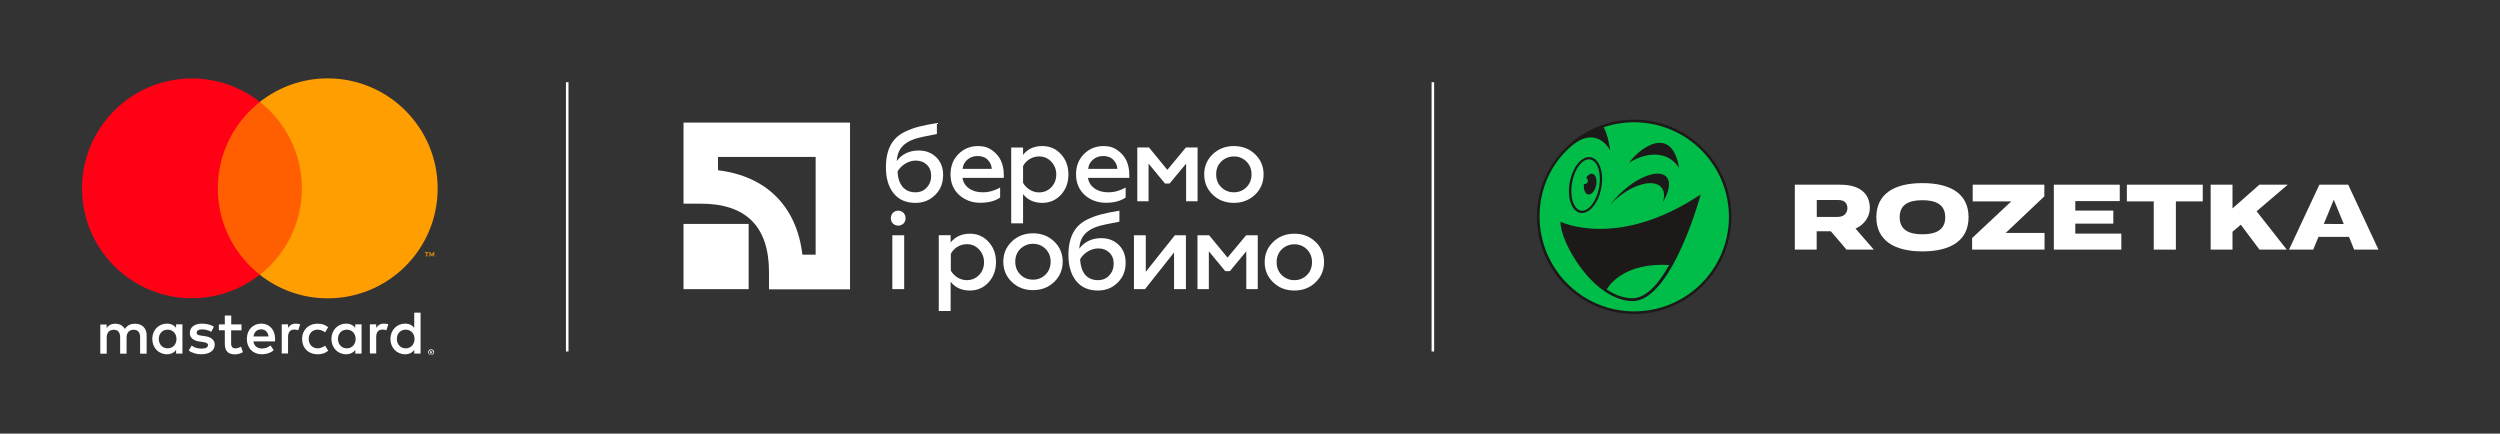 <?xml version="1.0" encoding="utf-8"?>
<!-- Generator: Adobe Illustrator 24.0.2, SVG Export Plug-In . SVG Version: 6.00 Build 0)  -->
<svg version="1.1" id="Layer_1" xmlns="http://www.w3.org/2000/svg" xmlns:xlink="http://www.w3.org/1999/xlink" x="0px" y="0px"
	 viewBox="0 0 252.99 43.88" style="enable-background:new 0 0 252.99 43.88;" xml:space="preserve">
<rect x="0" y="0" width="252.99" height="43.88" fill="#333333" stroke="none"/>
<style type="text/css">
	.st0{fill:#1E1919;}
	.st1{fill:#00BC48;}
	.st2{fill:#FFFFFF;}
	.st3{clip-path:url(#SVGID_2_);fill:#FFFFFF;}
	.st4{clip-path:url(#SVGID_2_);fill:#FF5F00;}
	.st5{clip-path:url(#SVGID_2_);fill:#FF0015;}
	.st6{clip-path:url(#SVGID_2_);fill:#FF9E00;}
</style>
<g>
	<g>
		<path class="st0" d="M175.21,21.99c-0.03,5.43-4.45,9.81-9.88,9.78c-5.44-0.02-9.83-4.45-9.8-9.88s4.46-9.81,9.88-9.78
			C170.85,12.14,175.24,16.56,175.21,21.99"/>
		<path class="st1" d="M160.69,19.67c0.33,0.08,0.71-0.33,0.83-0.91c0.12-0.57-0.04-1.1-0.37-1.17c-0.23-0.05-0.47,0.12-0.64,0.41
			c0.15,0.08,0.23,0.27,0.15,0.43c-0.07,0.14-0.22,0.23-0.37,0.19C160.22,19.14,160.39,19.6,160.69,19.67 M159.09,18.46
			c0.27-1.43,1.09-2.47,1.85-2.32c0.75,0.14,1.14,1.42,0.88,2.85c-0.27,1.43-1.1,2.47-1.85,2.32
			C159.22,21.16,158.83,19.88,159.09,18.46 M172.11,19.67c-8.41,5.62-14.19,2.77-14.19,2.77c-0.09,1.95,3.26,7.95,7.26,8.03
			C169.18,30.53,172.11,19.67,172.11,19.67 M159.91,21.54c0.88,0.17,1.84-0.96,2.13-2.51c0.3-1.55-0.18-2.95-1.06-3.12
			c-0.88-0.17-1.83,0.96-2.12,2.51C158.56,19.97,159.03,21.37,159.91,21.54 M162.93,20.74c0.3-0.33,0.63-0.65,1.02-0.94
			c1.73-1.33,3.64-1.67,4.25-0.74c0.24,0.36,0.25,0.86,0.07,1.4c0.62-1.02,0.82-1.96,0.43-2.49c-0.64-0.87-2.63-0.28-4.44,1.33
			C163.74,19.76,163.29,20.26,162.93,20.74 M164.86,16.48c1.39-0.94,3.78-1.46,5.06,0.51C169.15,12.48,165.81,15.08,164.86,16.48
			 M174.96,21.99c-0.03,5.29-4.33,9.54-9.63,9.52c-5.29-0.03-9.53-4.33-9.53-9.61c0-3.43,1.7-5.88,3.33-7.21
			c1.99-1.62,3.34-0.37,3.82,0.56c-0.06-0.4-0.22-1.54-0.67-2.37c0.98-0.33,2.03-0.51,3.12-0.51
			C170.71,12.4,174.98,16.7,174.96,21.99 M168.91,26.82c-1.04,1.87-2.33,3.39-3.78,3.36c-0.89-0.02-1.75-0.36-2.54-0.89
			C162.86,28.83,164.42,26.55,168.91,26.82"/>
		<path class="st2" d="M235.16,22.66l1.01-2.45l1.01,2.46L235.16,22.66L235.16,22.66z M237.63,18.69h-2.92l-3.07,6.57h2.45
			l0.53-1.29h3.09l0.52,1.29h2.46L237.63,18.69z"/>
		<polygon class="st2" points="215.23,20.38 217.95,20.38 217.95,25.26 220.19,25.26 220.19,20.38 222.91,20.38 222.91,18.69 
			215.23,18.69 		"/>
		<polygon class="st2" points="210.01,22.63 213.86,22.63 213.86,21.31 210.01,21.31 210.01,20.35 214.51,20.35 214.51,18.69 
			207.84,18.69 207.84,25.26 214.67,25.26 214.67,23.64 210.01,23.64 		"/>
		<polygon class="st2" points="206.88,19.87 206.88,18.69 199.63,18.69 199.63,20.38 203.53,20.38 199.57,24.09 199.57,25.26 
			206.9,25.26 206.9,23.57 202.97,23.57 		"/>
		<path class="st2" d="M194.54,23.71c-1.43,0-2.3-0.49-2.3-1.73c0-1.25,0.87-1.72,2.3-1.72c1.42,0,2.31,0.48,2.31,1.72
			C196.86,23.23,195.96,23.71,194.54,23.71 M194.54,18.53c-2.87,0-4.66,1.1-4.66,3.45c0,2.33,1.79,3.46,4.66,3.46
			c2.88,0,4.67-1.11,4.67-3.46S197.42,18.53,194.54,18.53"/>
		<path class="st2" d="M183.85,20.24h2.17c0.68,0,0.93,0.36,0.93,0.83c0,0.31-0.19,0.88-0.97,0.88h-2.13V20.24z M189.22,21.07
			c0-1.39-0.89-2.38-3.01-2.38h-4.58v6.57h2.21V23.4h1.43l1.59,1.86h2.76l-1.85-2.13C188.7,22.73,189.22,21.87,189.22,21.07"/>
		<polygon class="st2" points="228.64,18.69 225.92,21.09 225.92,18.69 223.71,18.69 223.71,25.26 225.92,25.26 225.92,23.45 
			226.76,22.74 228.65,25.26 231.41,25.26 228.36,21.38 231.51,18.69 		"/>
	</g>
	<rect x="144.87" y="8.32" class="st2" width="0.26" height="27.25"/>
	<g>
		<path class="st2" d="M82.54,15.89v9.88H81.2c-0.58-4.89-3.65-7.95-8.54-8.54v-1.35h9.89V15.89z M69.17,12.41v8.2h1.75
			c4.58,0,6.9,2.32,6.9,6.92v1.75h8.2V12.41H69.17z"/>
		<rect x="69.17" y="22.66" class="st2" width="6.59" height="6.6"/>
		<path class="st2" d="M92.63,20.53c-0.94,0-1.68-0.32-2.2-0.97c-0.52-0.65-0.78-1.52-0.78-2.62c0-1.2,0.28-2.14,0.85-2.8
			c0.26-0.31,0.61-0.58,1.06-0.8c0.47-0.22,0.94-0.4,1.42-0.52c0.5-0.13,1.11-0.25,1.83-0.37v1.11c-1.18,0.22-1.94,0.39-2.24,0.5
			c-0.83,0.28-1.37,0.72-1.62,1.32c-0.11,0.25-0.18,0.55-0.2,0.92c0.22-0.33,0.54-0.59,0.93-0.79c0.39-0.19,0.81-0.28,1.29-0.28
			c0.71,0,1.29,0.22,1.77,0.68c0.47,0.46,0.7,1.06,0.7,1.79c0,0.84-0.27,1.51-0.81,2.03C94.09,20.27,93.43,20.53,92.63,20.53
			 M92.63,19.46c0.47,0,0.85-0.15,1.14-0.47c0.31-0.32,0.46-0.72,0.46-1.2c0-0.46-0.14-0.83-0.44-1.12
			c-0.3-0.28-0.66-0.42-1.12-0.42c-0.37,0-0.72,0.11-1.06,0.31c-0.34,0.21-0.6,0.47-0.78,0.79c0.02,0.66,0.2,1.18,0.51,1.56
			C91.65,19.27,92.09,19.46,92.63,19.46"/>
		<path class="st2" d="M96.19,17.65c0-0.83,0.26-1.5,0.78-2.04c0.53-0.54,1.2-0.83,2.02-0.83c0.57,0,1.04,0.15,1.43,0.45
			c0.77,0.54,1.16,1.37,1.16,2.47V18H97.4c0.07,0.46,0.3,0.81,0.66,1.07c0.37,0.26,0.83,0.39,1.39,0.39c0.63,0,1.2-0.17,1.76-0.48
			v1.01c-0.51,0.35-1.17,0.53-2.01,0.53c-0.84,0-1.55-0.27-2.15-0.8C96.48,19.19,96.19,18.5,96.19,17.65 M97.41,17.09h2.95
			c-0.01-0.34-0.14-0.64-0.39-0.9c-0.25-0.27-0.6-0.4-1.04-0.4c-0.42,0-0.77,0.13-1.05,0.38C97.61,16.41,97.45,16.71,97.41,17.09"/>
		<path class="st2" d="M105.48,14.78c0.77,0,1.4,0.28,1.9,0.84c0.5,0.54,0.74,1.23,0.74,2.04c0,0.8-0.25,1.49-0.74,2.03
			c-0.5,0.55-1.13,0.84-1.9,0.84c-0.84,0-1.49-0.3-1.95-0.89v2.96h-1.2v-7.67h1.2v0.74C104,15.07,104.64,14.78,105.48,14.78
			 M105.15,15.83c-0.35,0-0.66,0.09-0.96,0.27c-0.28,0.18-0.51,0.41-0.66,0.71v1.69c0.15,0.28,0.38,0.51,0.67,0.7
			c0.3,0.18,0.61,0.27,0.94,0.27c0.51,0,0.92-0.18,1.25-0.52c0.33-0.35,0.5-0.78,0.5-1.29c0-0.51-0.17-0.94-0.5-1.29
			C106.08,16.02,105.66,15.83,105.15,15.83"/>
		<path class="st2" d="M108.89,17.65c0-0.83,0.26-1.5,0.78-2.04c0.53-0.54,1.2-0.83,2.02-0.83c0.57,0,1.04,0.15,1.43,0.45
			c0.77,0.54,1.16,1.37,1.16,2.47V18h-4.18c0.07,0.46,0.3,0.81,0.66,1.07c0.37,0.26,0.83,0.39,1.39,0.39c0.63,0,1.2-0.17,1.76-0.48
			v1.01c-0.51,0.35-1.17,0.53-2.01,0.53c-0.84,0-1.55-0.27-2.15-0.8C109.19,19.19,108.89,18.5,108.89,17.65 M110.12,17.09h2.95
			c-0.01-0.34-0.14-0.64-0.39-0.9c-0.25-0.27-0.6-0.4-1.04-0.4c-0.42,0-0.77,0.13-1.05,0.38C110.31,16.41,110.16,16.71,110.12,17.09
			"/>
		<polygon class="st2" points="116.25,20.37 115.09,20.37 115.09,14.92 116.27,14.92 118.13,17.19 120.01,14.92 121.19,14.92 
			121.19,20.37 120.03,20.37 120.03,16.56 118.36,18.57 117.89,18.57 116.23,16.56 116.23,20.37 		"/>
		<path class="st2" d="M124.87,20.53c-0.87,0-1.59-0.28-2.16-0.84c-0.57-0.55-0.85-1.24-0.85-2.04c0-0.8,0.28-1.48,0.85-2.03
			c0.57-0.55,1.29-0.84,2.16-0.84c0.86,0,1.57,0.28,2.15,0.84c0.57,0.55,0.85,1.23,0.85,2.03c0,0.8-0.28,1.49-0.85,2.04
			C126.44,20.24,125.73,20.53,124.87,20.53 M124.87,19.46c0.51,0,0.93-0.18,1.27-0.52c0.34-0.34,0.51-0.78,0.51-1.3
			c0-0.52-0.17-0.94-0.51-1.29c-0.34-0.34-0.78-0.52-1.27-0.52c-0.51,0-0.94,0.18-1.29,0.52c-0.34,0.34-0.51,0.77-0.51,1.29
			c0,0.53,0.17,0.96,0.51,1.3C123.93,19.29,124.36,19.46,124.87,19.46"/>
		<path class="st2" d="M90.9,22.83c-0.21,0-0.39-0.07-0.54-0.21c-0.14-0.14-0.21-0.32-0.21-0.54c0-0.21,0.07-0.4,0.21-0.54
			c0.14-0.15,0.32-0.22,0.54-0.22c0.21,0,0.38,0.07,0.53,0.22c0.14,0.15,0.21,0.33,0.21,0.54s-0.07,0.39-0.21,0.54
			C91.27,22.76,91.1,22.83,90.9,22.83 M91.5,29.26h-1.2v-5.45h1.2V29.26z"/>
		<path class="st2" d="M98.15,23.65c0.77,0,1.4,0.28,1.9,0.84c0.5,0.54,0.74,1.23,0.74,2.04c0,0.8-0.25,1.49-0.74,2.03
			c-0.5,0.55-1.13,0.84-1.9,0.84c-0.84,0-1.49-0.3-1.95-0.89v2.96H95v-7.67h1.2v0.74C96.67,23.95,97.32,23.65,98.15,23.65
			 M97.84,24.71c-0.35,0-0.66,0.09-0.96,0.27c-0.28,0.18-0.51,0.41-0.66,0.71v1.69c0.15,0.28,0.38,0.51,0.67,0.7
			c0.3,0.18,0.61,0.27,0.94,0.27c0.51,0,0.92-0.18,1.25-0.52c0.33-0.35,0.5-0.78,0.5-1.29c0-0.51-0.17-0.94-0.5-1.29
			C98.76,24.89,98.33,24.71,97.84,24.71"/>
		<path class="st2" d="M104.54,29.36c-0.87,0-1.59-0.28-2.16-0.84c-0.57-0.55-0.85-1.24-0.85-2.04c0-0.8,0.28-1.47,0.85-2.03
			c0.57-0.55,1.29-0.84,2.16-0.84c0.86,0,1.57,0.28,2.15,0.84c0.57,0.55,0.85,1.23,0.85,2.03c0,0.8-0.28,1.49-0.85,2.04
			C106.11,29.08,105.4,29.36,104.54,29.36 M104.54,28.3c0.51,0,0.93-0.18,1.27-0.52c0.34-0.34,0.51-0.78,0.51-1.3
			c0-0.52-0.17-0.94-0.51-1.29c-0.34-0.34-0.78-0.52-1.27-0.52c-0.51,0-0.94,0.18-1.29,0.52c-0.34,0.34-0.51,0.77-0.51,1.29
			c0,0.53,0.17,0.96,0.51,1.3C103.59,28.13,104.03,28.3,104.54,28.3"/>
		<path class="st2" d="M111.1,29.4c-0.94,0-1.68-0.32-2.2-0.97c-0.52-0.65-0.78-1.52-0.78-2.62c0-1.2,0.28-2.14,0.85-2.8
			c0.26-0.31,0.61-0.58,1.06-0.8c0.47-0.22,0.94-0.4,1.42-0.52c0.5-0.13,1.11-0.25,1.83-0.37v1.11c-1.18,0.22-1.94,0.39-2.24,0.5
			c-0.83,0.28-1.37,0.72-1.62,1.32c-0.11,0.25-0.18,0.55-0.2,0.92c0.22-0.33,0.54-0.59,0.93-0.79c0.39-0.19,0.81-0.28,1.29-0.28
			c0.71,0,1.29,0.22,1.77,0.68c0.47,0.46,0.7,1.06,0.7,1.79c0,0.84-0.27,1.51-0.81,2.03C112.56,29.14,111.9,29.4,111.1,29.4
			 M111.1,28.35c0.47,0,0.85-0.15,1.14-0.47c0.31-0.32,0.46-0.72,0.46-1.2c0-0.46-0.14-0.83-0.44-1.12
			c-0.3-0.28-0.66-0.42-1.12-0.42c-0.37,0-0.72,0.11-1.06,0.31c-0.34,0.21-0.6,0.47-0.78,0.79c0.04,0.66,0.2,1.18,0.51,1.56
			C110.12,28.16,110.56,28.35,111.1,28.35"/>
		<polygon class="st2" points="115.87,29.26 114.75,29.26 114.75,23.81 115.95,23.81 115.95,27.5 118.89,23.81 120.01,23.81 
			120.01,29.26 118.81,29.26 118.81,25.55 		"/>
		<polygon class="st2" points="122.33,29.26 121.18,29.26 121.18,23.81 122.36,23.81 124.22,26.07 126.1,23.81 127.28,23.81 
			127.28,29.26 126.12,29.26 126.12,25.43 124.46,27.44 123.99,27.44 122.33,25.43 		"/>
		<path class="st2" d="M130.99,29.4c-0.87,0-1.59-0.28-2.16-0.84c-0.57-0.55-0.85-1.24-0.85-2.04s0.28-1.47,0.85-2.03
			c0.57-0.55,1.29-0.84,2.16-0.84c0.86,0,1.57,0.28,2.15,0.84c0.57,0.55,0.85,1.23,0.85,2.03s-0.28,1.49-0.85,2.04
			C132.57,29.12,131.85,29.4,130.99,29.4 M130.99,28.35c0.51,0,0.93-0.18,1.27-0.52c0.34-0.34,0.51-0.78,0.51-1.3
			c0-0.52-0.17-0.94-0.51-1.29c-0.34-0.34-0.78-0.52-1.27-0.52c-0.51,0-0.94,0.18-1.29,0.52c-0.34,0.34-0.51,0.77-0.51,1.29
			c0,0.53,0.17,0.96,0.51,1.3C130.05,28.17,130.48,28.35,130.99,28.35"/>
	</g>
	<rect x="57.27" y="8.32" class="st2" width="0.26" height="27.25"/>
	<g>
		<defs>
			<rect id="SVGID_1_" x="8.3" y="7.94" width="35.99" height="28"/>
		</defs>
		<clipPath id="SVGID_2_">
			<use xlink:href="#SVGID_1_"  style="overflow:visible;"/>
		</clipPath>
		<path class="st3" d="M43.58,35.56v0.07h0.07c0.02,0,0.03,0,0.04-0.01c0.01-0.01,0.01-0.02,0.01-0.03c0-0.01,0-0.02-0.01-0.03
			c-0.01-0.01-0.02-0.01-0.04-0.01H43.58z M43.64,35.51c0.03,0,0.06,0.01,0.08,0.02c0.02,0.02,0.03,0.04,0.03,0.06
			c0,0.02-0.01,0.04-0.02,0.06c-0.02,0.01-0.04,0.02-0.06,0.03l0.09,0.1h-0.07l-0.08-0.1h-0.03v0.1h-0.06v-0.27H43.64z M43.63,35.88
			c0.03,0,0.06-0.01,0.09-0.02c0.03-0.01,0.05-0.03,0.07-0.05c0.02-0.02,0.04-0.04,0.05-0.07c0.01-0.03,0.02-0.06,0.02-0.09
			c0-0.03-0.01-0.06-0.02-0.09c-0.01-0.03-0.03-0.05-0.05-0.07c-0.02-0.02-0.04-0.04-0.07-0.05s-0.06-0.02-0.09-0.02
			c-0.03,0-0.06,0.01-0.09,0.02c-0.03,0.01-0.05,0.03-0.07,0.05c-0.02,0.02-0.04,0.05-0.05,0.07c-0.01,0.03-0.02,0.06-0.02,0.09
			c0,0.03,0.01,0.06,0.02,0.09c0.01,0.03,0.03,0.05,0.05,0.07c0.02,0.02,0.05,0.04,0.07,0.05C43.56,35.87,43.59,35.88,43.63,35.88
			 M43.63,35.35c0.04,0,0.08,0.01,0.12,0.02c0.04,0.02,0.07,0.04,0.1,0.06c0.03,0.03,0.05,0.06,0.06,0.09
			c0.02,0.04,0.02,0.07,0.02,0.11c0,0.04-0.01,0.08-0.02,0.11c-0.02,0.04-0.04,0.07-0.06,0.09c-0.03,0.03-0.06,0.05-0.1,0.06
			c-0.04,0.02-0.07,0.02-0.12,0.02c-0.04,0-0.08-0.01-0.12-0.02c-0.04-0.02-0.07-0.04-0.1-0.06c-0.03-0.03-0.05-0.06-0.06-0.09
			c-0.02-0.04-0.02-0.07-0.02-0.11c0-0.04,0.01-0.08,0.02-0.11c0.02-0.04,0.04-0.07,0.06-0.09c0.03-0.03,0.06-0.05,0.1-0.06
			C43.55,35.36,43.58,35.35,43.63,35.35 M16.07,34.3c0-0.52,0.34-0.94,0.9-0.94c0.53,0,0.89,0.41,0.89,0.94
			c0,0.54-0.36,0.95-0.89,0.95C16.41,35.25,16.07,34.82,16.07,34.3 M18.46,34.3v-1.48h-0.64v0.36c-0.2-0.27-0.51-0.43-0.93-0.43
			c-0.83,0-1.48,0.65-1.48,1.55c0,0.9,0.65,1.55,1.48,1.55c0.42,0,0.73-0.17,0.93-0.43v0.36h0.64V34.3z M40.16,34.3
			c0-0.52,0.34-0.94,0.9-0.94c0.53,0,0.89,0.41,0.89,0.94c0,0.54-0.36,0.95-0.89,0.95C40.5,35.25,40.16,34.82,40.16,34.3
			 M42.56,34.3v-2.66h-0.64v1.54c-0.2-0.27-0.51-0.43-0.93-0.43c-0.83,0-1.48,0.65-1.48,1.55c0,0.9,0.65,1.55,1.48,1.55
			c0.42,0,0.73-0.17,0.93-0.43v0.36h0.64V34.3z M26.43,33.33c0.41,0,0.68,0.26,0.75,0.72h-1.53C25.72,33.62,25.98,33.33,26.43,33.33
			 M26.45,32.75c-0.86,0-1.47,0.63-1.47,1.55c0,0.94,0.63,1.55,1.51,1.55c0.44,0,0.85-0.11,1.21-0.41l-0.32-0.48
			c-0.25,0.2-0.56,0.31-0.86,0.31c-0.41,0-0.79-0.19-0.88-0.72h2.19c0.01-0.08,0.01-0.16,0.01-0.25
			C27.84,33.38,27.28,32.75,26.45,32.75 M34.2,34.3c0-0.52,0.34-0.94,0.9-0.94c0.53,0,0.89,0.41,0.89,0.94
			c0,0.54-0.36,0.95-0.89,0.95C34.54,35.25,34.2,34.82,34.2,34.3 M36.59,34.3v-1.48h-0.64v0.36c-0.2-0.27-0.51-0.43-0.93-0.43
			c-0.83,0-1.48,0.65-1.48,1.55c0,0.9,0.65,1.55,1.48,1.55c0.42,0,0.73-0.17,0.93-0.43v0.36h0.64V34.3z M30.57,34.3
			c0,0.9,0.62,1.55,1.58,1.55c0.44,0,0.74-0.1,1.06-0.35l-0.31-0.52c-0.24,0.17-0.49,0.27-0.77,0.27c-0.51-0.01-0.89-0.38-0.89-0.95
			c0-0.57,0.38-0.94,0.89-0.94c0.28,0,0.53,0.09,0.77,0.27l0.31-0.52c-0.32-0.25-0.62-0.35-1.06-0.35
			C31.2,32.75,30.57,33.41,30.57,34.3 M38.85,32.75c-0.37,0-0.61,0.17-0.78,0.43v-0.36h-0.64v2.95h0.64v-1.66
			c0-0.49,0.21-0.76,0.63-0.76c0.13,0,0.27,0.02,0.4,0.07l0.2-0.61C39.17,32.78,38.98,32.75,38.85,32.75 M21.64,33.06
			c-0.31-0.2-0.74-0.31-1.2-0.31c-0.75,0-1.23,0.36-1.23,0.95c0,0.48,0.36,0.78,1.02,0.87l0.3,0.04c0.35,0.05,0.52,0.14,0.52,0.31
			c0,0.23-0.23,0.36-0.67,0.36c-0.44,0-0.77-0.14-0.98-0.31l-0.3,0.5c0.35,0.26,0.8,0.38,1.28,0.38c0.85,0,1.35-0.4,1.35-0.96
			c0-0.52-0.39-0.79-1.03-0.88l-0.3-0.04c-0.28-0.04-0.5-0.09-0.5-0.29c0-0.22,0.21-0.35,0.56-0.35c0.38,0,0.74,0.14,0.92,0.25
			L21.64,33.06z M29.93,32.75c-0.37,0-0.61,0.17-0.78,0.43v-0.36h-0.64v2.95h0.64v-1.66c0-0.49,0.21-0.76,0.63-0.76
			c0.13,0,0.27,0.02,0.4,0.07l0.2-0.61C30.24,32.78,30.06,32.75,29.93,32.75 M24.45,32.83h-1.05v-0.9h-0.65v0.9h-0.6v0.59h0.6v1.35
			c0,0.69,0.27,1.09,1.03,1.09c0.28,0,0.6-0.09,0.8-0.23l-0.19-0.55c-0.19,0.11-0.4,0.17-0.57,0.17c-0.32,0-0.43-0.2-0.43-0.49
			v-1.33h1.05V32.83z M14.84,35.78v-1.85c0-0.7-0.44-1.17-1.16-1.17c-0.38-0.01-0.77,0.11-1.04,0.53c-0.2-0.33-0.52-0.53-0.98-0.53
			c-0.32,0-0.62,0.09-0.87,0.44v-0.36h-0.64v2.95h0.65v-1.64c0-0.51,0.28-0.78,0.72-0.78c0.43,0,0.64,0.28,0.64,0.78v1.64h0.65
			v-1.64c0-0.51,0.3-0.78,0.72-0.78c0.44,0,0.65,0.28,0.65,0.78v1.64H14.84z"/>
		<rect x="21.43" y="10.32" class="st4" width="9.73" height="17.49"/>
		<path class="st5" d="M22.04,19.07c0-3.55,1.66-6.71,4.25-8.75c-1.89-1.49-4.28-2.38-6.87-2.38c-6.14,0-11.12,4.98-11.12,11.12
			s4.98,11.12,11.12,11.12c2.59,0,4.98-0.89,6.87-2.38C23.71,25.77,22.04,22.61,22.04,19.07"/>
		<path class="st6" d="M43.94,25.96v-0.43h-0.11l-0.13,0.3l-0.13-0.3h-0.11v0.43h0.08v-0.33l0.12,0.28h0.08l0.12-0.28v0.33H43.94z
			 M43.23,25.96V25.6h0.14v-0.07h-0.37v0.07h0.14v0.36H43.23z"/>
		<path class="st6" d="M44.29,19.07c0,6.14-4.98,11.12-11.12,11.12c-2.59,0-4.98-0.89-6.87-2.38c2.59-2.04,4.25-5.2,4.25-8.75
			s-1.66-6.71-4.25-8.75c1.89-1.49,4.28-2.38,6.87-2.38C39.31,7.94,44.29,12.92,44.29,19.07"/>
	</g>
</g>
</svg>
